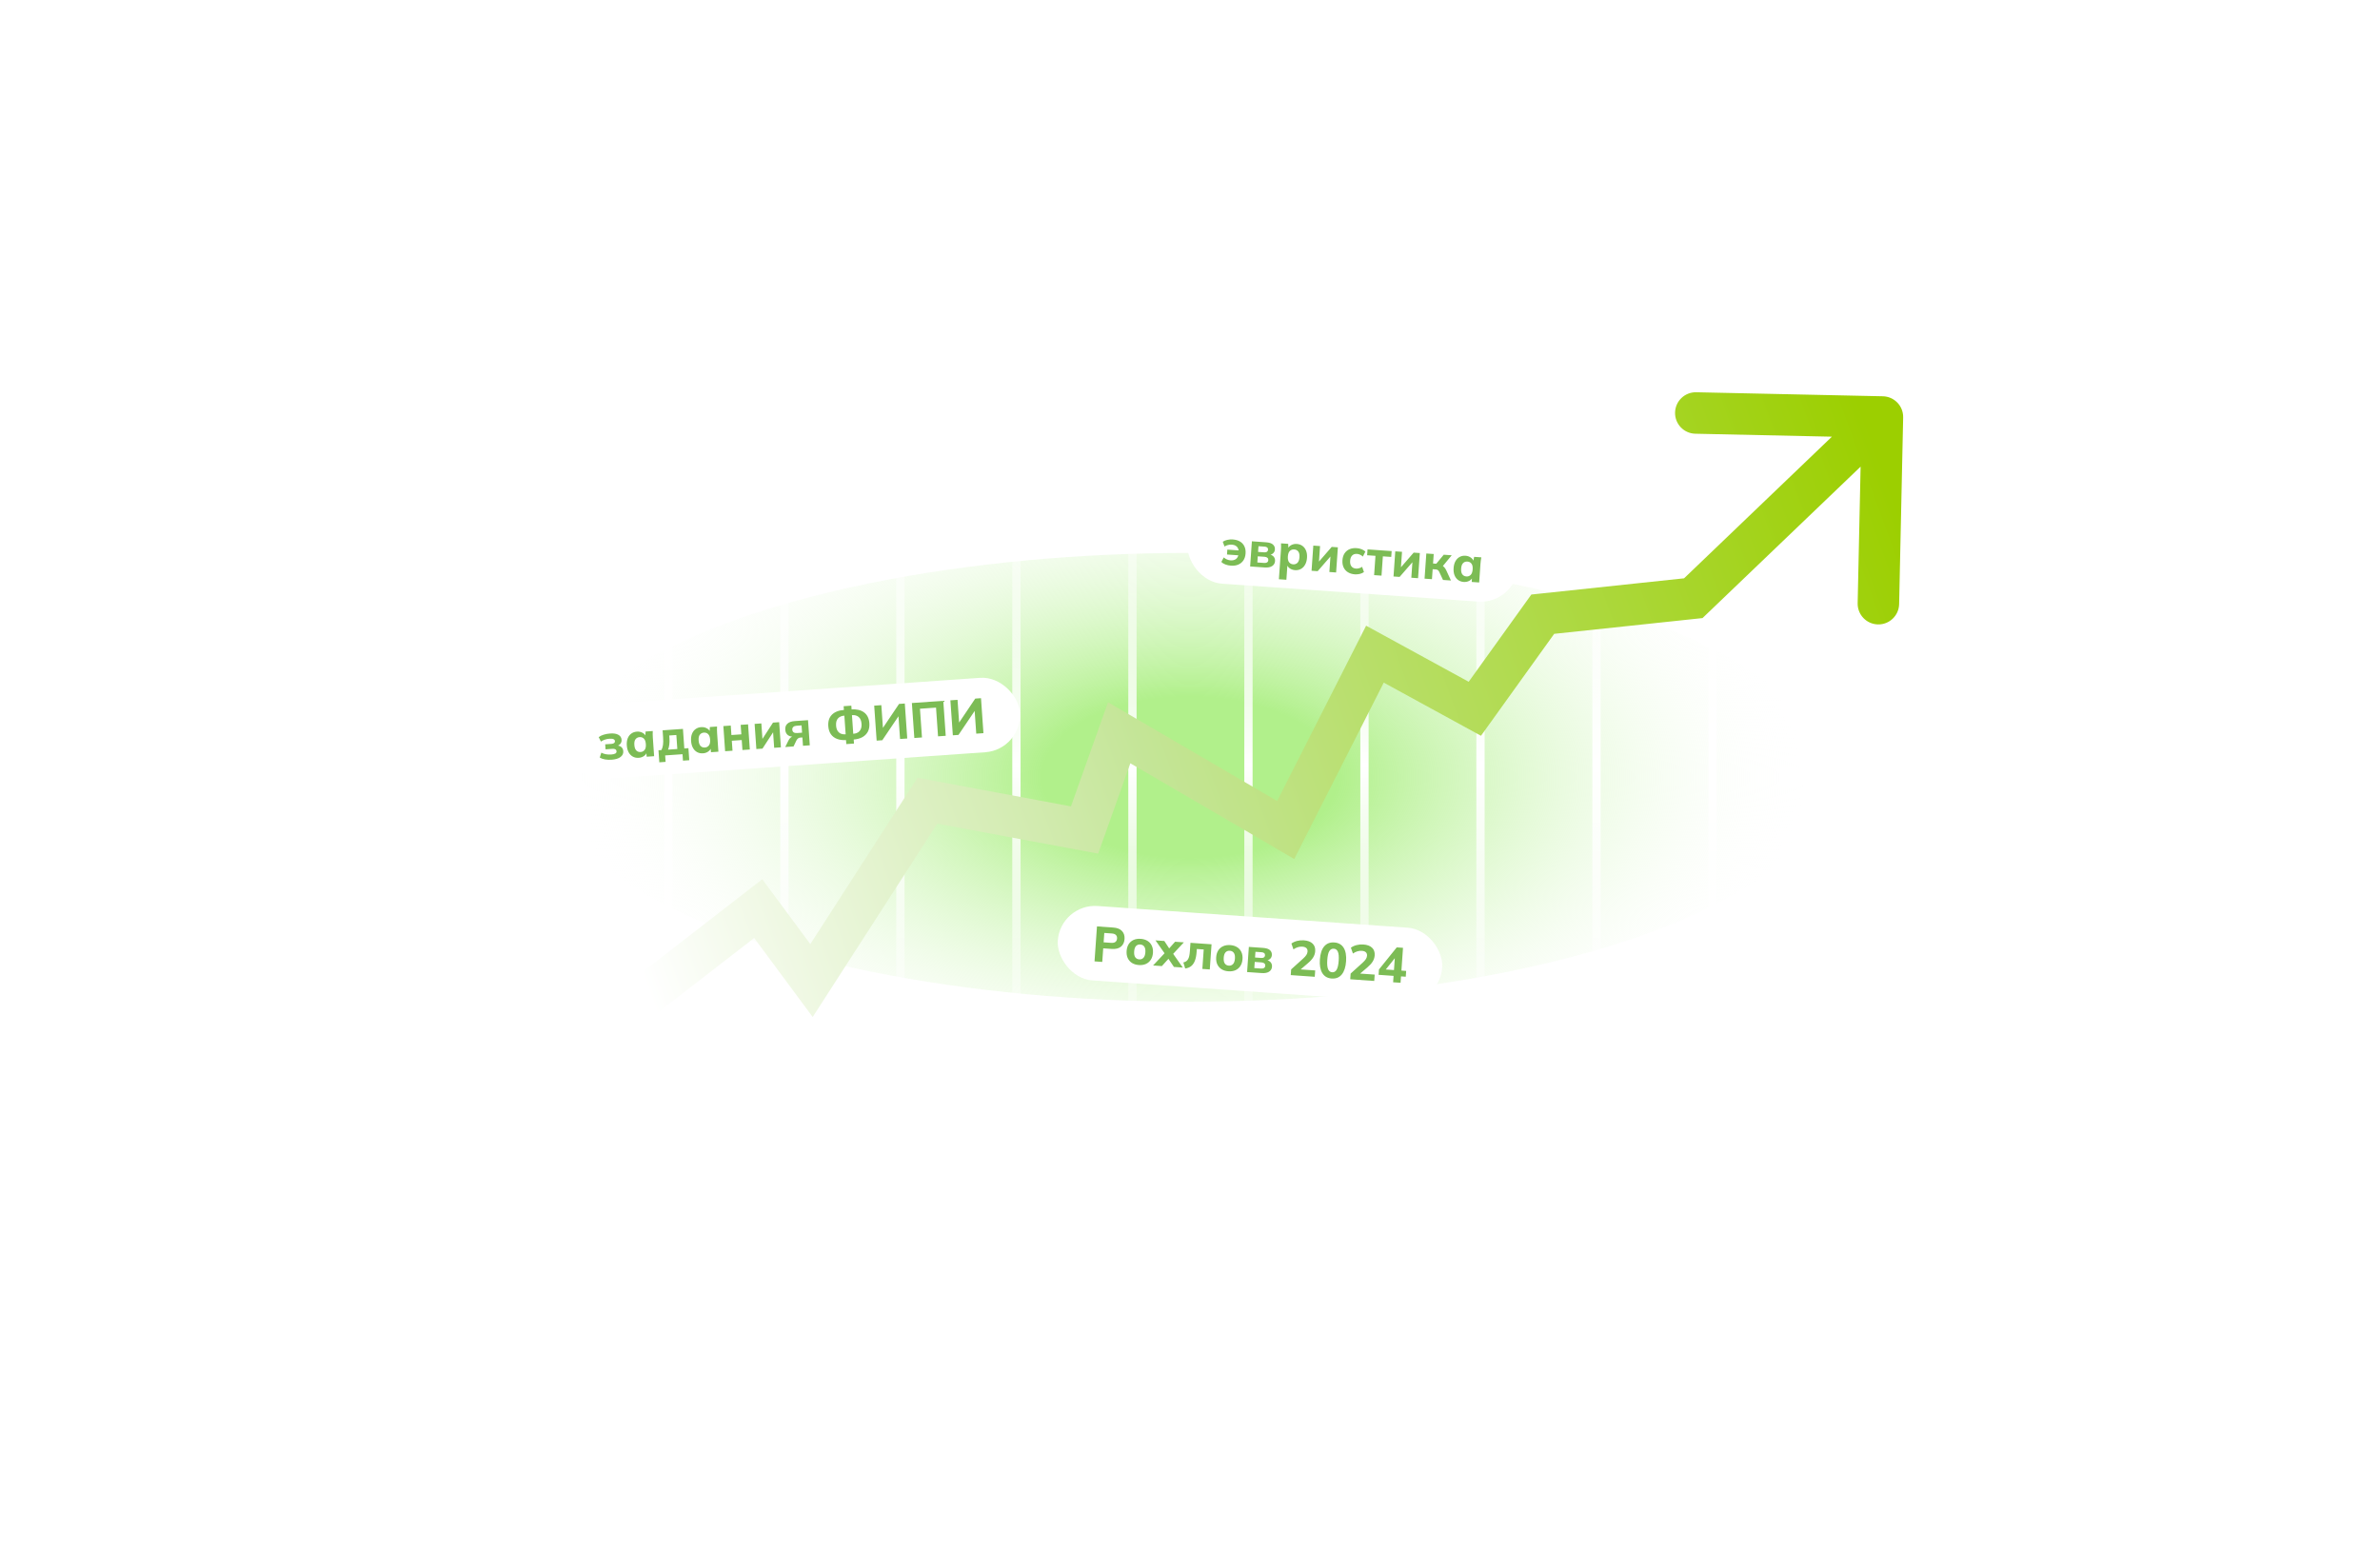 <?xml version="1.0" encoding="UTF-8"?> <svg xmlns="http://www.w3.org/2000/svg" width="918" height="599" viewBox="0 0 918 599" fill="none"><g filter="url(#filter0_f_794_1956)"><ellipse cx="458.892" cy="299.76" rx="245.931" ry="86.531" fill="url(#paint0_radial_794_1956)"></ellipse></g><path d="M257.797 116.07L257.797 474.07" stroke="url(#paint1_radial_794_1956)" stroke-width="3.196" stroke-linecap="round"></path><path d="M302.547 116.07L302.547 474.07" stroke="url(#paint2_radial_794_1956)" stroke-width="3.196" stroke-linecap="round"></path><path d="M347.297 116.07L347.297 474.07" stroke="url(#paint3_radial_794_1956)" stroke-width="3.196" stroke-linecap="round"></path><path d="M392.047 116.07L392.047 474.07" stroke="url(#paint4_radial_794_1956)" stroke-width="3.196" stroke-linecap="round"></path><path d="M436.797 116.07L436.797 474.07" stroke="url(#paint5_radial_794_1956)" stroke-width="3.196" stroke-linecap="round"></path><path d="M481.547 116.07L481.547 474.07" stroke="url(#paint6_radial_794_1956)" stroke-width="3.196" stroke-linecap="round"></path><path d="M526.297 116.07L526.297 474.07" stroke="url(#paint7_radial_794_1956)" stroke-width="3.196" stroke-linecap="round"></path><path d="M571.047 116.07L571.047 474.07" stroke="url(#paint8_radial_794_1956)" stroke-width="3.196" stroke-linecap="round"></path><path d="M615.797 116.07L615.797 474.07" stroke="url(#paint9_radial_794_1956)" stroke-width="3.196" stroke-linecap="round"></path><path d="M660.547 116.07L660.547 474.07" stroke="url(#paint10_radial_794_1956)" stroke-width="3.196" stroke-linecap="round"></path><path d="M187.375 421.654C183.882 424.359 183.243 429.384 185.948 432.877C188.653 436.37 193.678 437.009 197.171 434.304L187.375 421.654ZM292.458 350.4L298.886 345.638L294.022 339.071L287.56 344.075L292.458 350.4ZM313.009 378.144L306.58 382.905L313.466 392.202L319.733 382.477L313.009 378.144ZM357.706 308.785L359.173 300.921L353.892 299.936L350.982 304.451L357.706 308.785ZM418.331 320.088L416.864 327.952L423.576 329.204L425.867 322.772L418.331 320.088ZM431.689 282.583L435.723 275.675L427.39 270.808L424.152 279.899L431.689 282.583ZM495.909 320.088L491.875 326.996L499.203 331.275L503.043 323.709L495.909 320.088ZM530.332 252.271L534.169 245.251L526.932 241.295L523.198 248.65L530.332 252.271ZM568.864 273.335L565.027 280.355L571.235 283.748L575.362 278.002L568.864 273.335ZM595.066 236.858L594.222 228.902L590.659 229.281L588.569 232.191L595.066 236.858ZM653.122 230.693L653.967 238.648L656.683 238.359L658.656 236.47L653.122 230.693ZM734.075 160.993C734.17 156.576 730.667 152.918 726.25 152.822L654.266 151.269C649.849 151.173 646.191 154.677 646.096 159.094C646 163.511 649.504 167.17 653.921 167.265L717.906 168.646L716.525 232.631C716.43 237.048 719.933 240.706 724.351 240.802C728.768 240.897 732.426 237.393 732.521 232.976L734.075 160.993ZM197.171 434.304L297.356 356.725L287.56 344.075L187.375 421.654L197.171 434.304ZM286.029 355.162L306.58 382.905L319.437 373.382L298.886 345.638L286.029 355.162ZM319.733 382.477L364.431 313.119L350.982 304.451L306.284 373.81L319.733 382.477ZM356.24 316.65L416.864 327.952L419.797 312.223L359.173 300.921L356.24 316.65ZM425.867 322.772L439.225 285.267L424.152 279.899L410.794 317.404L425.867 322.772ZM427.654 289.491L491.875 326.996L499.944 313.18L435.723 275.675L427.654 289.491ZM503.043 323.709L537.466 255.892L523.198 248.65L488.776 316.467L503.043 323.709ZM526.494 259.29L565.027 280.355L572.702 266.316L534.169 245.251L526.494 259.29ZM575.362 278.002L601.564 241.525L588.569 232.191L562.367 268.668L575.362 278.002ZM595.911 244.813L653.967 238.648L652.277 222.737L594.222 228.902L595.911 244.813ZM658.656 236.47L731.61 166.598L720.543 155.043L647.589 224.915L658.656 236.47Z" fill="url(#paint11_linear_794_1956)"></path><g filter="url(#filter1_d_794_1956)"><g clip-path="url(#clip0_794_1956)"><rect x="217" y="266.262" width="175.804" height="28.768" rx="14.384" transform="rotate(-4 217 266.262)" fill="white"></rect><path d="M235.906 286.586C235.013 286.649 234.164 286.612 233.36 286.476C232.569 286.339 231.892 286.098 231.33 285.753L231.947 283.864C232.441 284.137 233.019 284.34 233.682 284.473C234.357 284.593 235.045 284.628 235.746 284.579C236.486 284.527 237.022 284.4 237.354 284.197C237.685 283.982 237.837 283.689 237.811 283.319C237.788 282.988 237.643 282.741 237.375 282.581C237.12 282.419 236.738 282.356 236.228 282.392L233.568 282.578L233.433 280.645L235.844 280.477C236.303 280.445 236.648 280.337 236.879 280.155C237.109 279.972 237.214 279.727 237.193 279.421C237.17 279.09 236.992 278.839 236.66 278.67C236.34 278.5 235.817 278.441 235.09 278.492C234.427 278.538 233.82 278.657 233.269 278.85C232.731 279.041 232.236 279.287 231.783 279.588L230.933 277.879C231.431 277.485 232.062 277.172 232.828 276.939C233.593 276.693 234.441 276.538 235.372 276.473C236.711 276.379 237.761 276.549 238.522 276.983C239.282 277.404 239.692 278.048 239.753 278.915C239.794 279.502 239.631 280.02 239.265 280.468C238.899 280.904 238.381 281.203 237.713 281.365L237.693 281.078C238.501 281.086 239.143 281.284 239.619 281.674C240.094 282.051 240.357 282.603 240.408 283.33C240.47 284.223 240.105 284.966 239.314 285.56C238.534 286.14 237.398 286.482 235.906 286.586ZM246.37 285.854C245.529 285.913 244.774 285.761 244.108 285.397C243.442 285.034 242.904 284.488 242.494 283.761C242.084 283.033 241.843 282.14 241.769 281.082C241.695 280.036 241.811 279.124 242.116 278.346C242.42 277.569 242.877 276.96 243.487 276.52C244.097 276.068 244.822 275.812 245.664 275.753C246.442 275.698 247.15 275.841 247.789 276.181C248.44 276.507 248.884 276.982 249.12 277.607L248.909 277.621L249.006 275.711L251.78 275.517C251.772 275.941 251.763 276.371 251.755 276.807C251.759 277.23 251.775 277.645 251.804 278.054L252.306 285.228L249.436 285.429L249.29 283.612L249.519 283.596C249.358 284.223 248.984 284.742 248.398 285.155C247.811 285.568 247.136 285.801 246.37 285.854ZM247.098 283.612C247.761 283.566 248.28 283.292 248.655 282.792C249.031 282.291 249.184 281.55 249.115 280.568C249.046 279.586 248.792 278.879 248.352 278.449C247.912 278.018 247.36 277.826 246.697 277.872C246.033 277.919 245.514 278.186 245.138 278.673C244.762 279.161 244.608 279.896 244.677 280.878C244.745 281.86 244.994 282.573 245.422 283.018C245.863 283.461 246.422 283.659 247.098 283.612ZM254.306 287.587L253.981 282.938L255.129 282.858C255.433 282.26 255.635 281.579 255.736 280.816C255.836 280.053 255.847 279.104 255.767 277.969L255.577 275.252L263.421 274.703L263.948 282.241L265.536 282.13L265.862 286.779L263.432 286.949L263.258 284.462L256.562 284.93L256.736 287.417L254.306 287.587ZM257.675 282.699L261.252 282.449L260.875 277.054L258.139 277.245L258.227 278.508C258.28 279.26 258.256 280.018 258.156 280.782C258.067 281.531 257.907 282.17 257.675 282.699ZM271.163 284.121C270.321 284.18 269.567 284.027 268.901 283.664C268.235 283.3 267.697 282.755 267.287 282.027C266.877 281.3 266.635 280.406 266.561 279.348C266.488 278.302 266.604 277.39 266.909 276.613C267.213 275.835 267.67 275.227 268.28 274.787C268.89 274.334 269.615 274.078 270.457 274.019C271.235 273.965 271.943 274.107 272.582 274.447C273.233 274.773 273.677 275.249 273.913 275.873L273.702 275.888L273.799 273.978L276.573 273.784C276.564 274.207 276.556 274.637 276.548 275.074C276.552 275.496 276.568 275.912 276.597 276.32L277.099 283.494L274.229 283.695L274.083 281.879L274.312 281.863C274.151 282.489 273.777 283.009 273.191 283.421C272.604 283.834 271.929 284.067 271.163 284.121ZM271.891 281.878C272.554 281.832 273.073 281.558 273.448 281.058C273.824 280.557 273.977 279.816 273.908 278.834C273.839 277.852 273.585 277.146 273.145 276.715C272.704 276.284 272.153 276.092 271.489 276.139C270.826 276.185 270.307 276.452 269.931 276.94C269.555 277.427 269.401 278.162 269.47 279.144C269.538 280.127 269.787 280.84 270.215 281.284C270.656 281.727 271.215 281.925 271.891 281.878ZM279.69 283.313L279.012 273.613L281.863 273.414L282.118 277.068L285.944 276.8L285.689 273.146L288.54 272.947L289.218 282.647L286.367 282.846L286.098 279.001L282.272 279.268L282.541 283.114L279.69 283.313ZM291.741 282.47L291.063 272.771L293.665 272.589L294.141 279.4L293.51 279.444L298.161 272.274L300.533 272.108L301.211 281.808L298.609 281.99L298.133 275.179L298.764 275.135L294.094 282.306L291.741 282.47ZM302.875 281.692L304.155 279.103C304.38 278.651 304.669 278.285 305.021 278.004C305.385 277.71 305.777 277.548 306.198 277.518L306.695 277.483L306.711 277.713C305.538 277.795 304.621 277.609 303.962 277.156C303.314 276.688 302.956 275.97 302.888 275C302.82 274.031 303.093 273.262 303.707 272.694C304.333 272.112 305.277 271.777 306.54 271.688L311.667 271.33L312.346 281.03L309.724 281.213L309.5 277.999L308.62 278.06C308.301 278.083 308.021 278.198 307.779 278.407C307.536 278.604 307.336 278.861 307.179 279.18L306.089 281.467L302.875 281.692ZM307.439 276.297L309.371 276.162L309.175 273.35L307.242 273.485C306.668 273.525 306.244 273.683 305.968 273.958C305.692 274.221 305.569 274.569 305.599 275.003C305.631 275.462 305.802 275.803 306.113 276.025C306.423 276.246 306.865 276.337 307.439 276.297ZM326.429 280.564L326.285 278.498L327.029 278.965L326.493 279.002C325.128 279.098 323.933 278.957 322.907 278.58C321.88 278.19 321.075 277.587 320.492 276.769C319.909 275.938 319.573 274.897 319.486 273.648C319.354 271.76 319.827 270.278 320.906 269.203C321.997 268.127 323.588 267.516 325.68 267.37L326.215 267.332L325.544 267.899L325.407 265.947L328.373 265.74L328.509 267.691L327.746 267.225L328.301 267.187C330.393 267.04 332.054 267.424 333.284 268.338C334.514 269.251 335.195 270.652 335.327 272.54C335.415 273.79 335.221 274.867 334.746 275.772C334.27 276.664 333.557 277.374 332.607 277.902C331.656 278.417 330.492 278.722 329.114 278.819L328.559 278.858L329.25 278.29L329.395 280.356L326.429 280.564ZM326.218 277.272L325.648 269.122L326.275 269.558L325.567 269.608C324.585 269.677 323.802 270.026 323.218 270.657C322.647 271.286 322.404 272.213 322.49 273.438C322.546 274.241 322.733 274.901 323.051 275.417C323.382 275.932 323.805 276.306 324.322 276.539C324.85 276.759 325.432 276.846 326.07 276.802L326.778 276.752L326.218 277.272ZM329.146 277.067L328.5 276.632L329.227 276.581C329.865 276.536 330.423 276.369 330.903 276.079C331.394 275.776 331.762 275.346 332.005 274.791C332.261 274.235 332.361 273.555 332.304 272.751C332.219 271.527 331.849 270.643 331.196 270.099C330.543 269.555 329.719 269.318 328.724 269.387L327.997 269.438L328.576 268.917L329.146 277.067ZM338.135 279.226L337.192 265.738L339.946 265.546L340.602 274.92L340.124 274.954L346.777 265.068L348.996 264.913L349.939 278.401L347.165 278.595L346.509 269.22L346.988 269.187L340.316 279.074L338.135 279.226ZM352.67 278.21L351.727 264.722L363.838 263.875L364.781 277.363L361.815 277.57L361.041 266.493L354.842 266.926L355.617 278.004L352.67 278.21ZM367.524 277.171L366.581 263.683L369.336 263.491L369.991 272.865L369.513 272.899L376.166 263.013L378.385 262.858L379.328 276.346L376.554 276.54L375.898 267.165L376.377 267.132L369.705 277.019L367.524 277.171Z" fill="#7CBC55"></path></g></g><g filter="url(#filter2_d_794_1956)"><rect x="459.008" y="189" width="127.857" height="28.768" rx="14.384" transform="rotate(4 459.008 189)" fill="white"></rect><path d="M474.781 211.75C474.041 211.699 473.334 211.547 472.659 211.294C471.997 211.043 471.476 210.712 471.094 210.301L472.022 208.577C472.372 208.897 472.777 209.156 473.237 209.355C473.71 209.554 474.189 209.671 474.674 209.705C475.515 209.764 476.207 209.588 476.748 209.177C477.29 208.766 477.624 208.117 477.75 207.228L477.98 207.783L473.274 207.454L473.406 205.56L478.113 205.889L477.809 206.387C477.796 205.835 477.682 205.359 477.466 204.959C477.263 204.561 476.965 204.251 476.57 204.031C476.175 203.812 475.684 203.681 475.098 203.64C474.626 203.607 474.142 203.657 473.645 203.789C473.15 203.908 472.707 204.101 472.317 204.368L471.638 202.533C472.109 202.207 472.69 201.966 473.38 201.809C474.083 201.653 474.792 201.6 475.506 201.65C476.59 201.726 477.514 201.989 478.277 202.44C479.04 202.89 479.606 203.507 479.974 204.289C480.355 205.072 480.509 205.992 480.435 207.051C480.361 208.097 480.081 208.987 479.594 209.722C479.108 210.444 478.455 210.982 477.636 211.335C476.816 211.688 475.865 211.826 474.781 211.75ZM482.196 212.057L482.874 202.357L488.326 202.739C489.589 202.827 490.485 203.12 491.014 203.619C491.557 204.105 491.801 204.744 491.745 205.535C491.703 206.134 491.464 206.624 491.027 207.003C490.603 207.384 490.056 207.608 489.385 207.677L489.405 207.39C490.255 207.513 490.875 207.807 491.266 208.27C491.669 208.734 491.847 209.31 491.798 209.999C491.74 210.828 491.362 211.468 490.664 211.919C489.98 212.358 489.032 212.535 487.82 212.451L482.196 212.057ZM484.975 210.521L487.577 210.703C488.075 210.738 488.458 210.669 488.726 210.495C489.008 210.31 489.163 210.02 489.191 209.624C489.218 209.229 489.105 208.926 488.85 208.716C488.61 208.494 488.24 208.366 487.743 208.331L485.141 208.149L484.975 210.521ZM485.26 206.446L487.652 206.614C488.098 206.645 488.443 206.573 488.686 206.397C488.941 206.223 489.082 205.957 489.107 205.6C489.132 205.243 489.029 204.967 488.799 204.771C488.583 204.564 488.252 204.445 487.806 204.413L485.414 204.246L485.26 206.446ZM493.287 216.986L494.077 205.679C494.106 205.27 494.122 204.855 494.126 204.432C494.131 203.997 494.122 203.567 494.101 203.143L496.875 203.337L496.972 205.247L496.762 205.232C496.997 204.608 497.434 204.132 498.073 203.805C498.712 203.465 499.426 203.323 500.217 203.378C501.059 203.437 501.784 203.693 502.394 204.145C503.004 204.585 503.461 205.194 503.766 205.972C504.083 206.75 504.205 207.662 504.132 208.708C504.058 209.767 503.809 210.659 503.387 211.386C502.977 212.113 502.439 212.659 501.773 213.023C501.107 213.386 500.353 213.538 499.511 213.48C498.733 213.425 498.051 213.192 497.464 212.779C496.891 212.367 496.523 211.848 496.362 211.222L496.592 211.238L496.175 217.188L493.287 216.986ZM498.783 211.237C499.459 211.284 500.018 211.086 500.459 210.643C500.9 210.199 501.155 209.487 501.224 208.505C501.292 207.523 501.139 206.788 500.763 206.3C500.387 205.812 499.861 205.545 499.185 205.497C498.521 205.451 497.963 205.643 497.51 206.073C497.07 206.503 496.816 207.209 496.747 208.192C496.678 209.174 496.831 209.915 497.207 210.415C497.594 210.917 498.12 211.191 498.783 211.237ZM505.886 213.714L506.564 204.014L509.166 204.196L508.69 211.007L508.059 210.963L513.662 204.51L516.035 204.676L515.356 214.376L512.754 214.194L513.231 207.383L513.862 207.427L508.239 213.878L505.886 213.714ZM522.592 215.094C521.559 215.021 520.668 214.754 519.918 214.291C519.169 213.829 518.61 213.2 518.243 212.406C517.876 211.611 517.728 210.691 517.802 209.645C517.876 208.586 518.149 207.702 518.622 206.991C519.108 206.269 519.747 205.737 520.54 205.395C521.346 205.054 522.265 204.92 523.299 204.992C523.949 205.037 524.574 205.177 525.173 205.411C525.784 205.646 526.276 205.95 526.647 206.322L525.666 208.253C525.368 207.937 525.013 207.694 524.602 207.525C524.204 207.343 523.814 207.239 523.432 207.212C522.654 207.158 522.031 207.358 521.563 207.812C521.096 208.266 520.83 208.953 520.766 209.871C520.701 210.789 520.869 211.506 521.269 212.021C521.669 212.536 522.258 212.821 523.036 212.875C523.406 212.901 523.8 212.858 524.217 212.746C524.648 212.636 525.039 212.451 525.39 212.194L526.094 214.223C525.662 214.539 525.126 214.777 524.487 214.938C523.862 215.086 523.23 215.138 522.592 215.094ZM530.018 215.401L530.539 207.959L527.325 207.734L527.483 205.477L536.781 206.127L536.623 208.385L533.389 208.158L532.869 215.601L530.018 215.401ZM537.499 215.924L538.177 206.225L540.779 206.407L540.302 213.218L539.671 213.173L545.275 206.721L547.647 206.887L546.969 216.587L544.367 216.405L544.843 209.594L545.474 209.638L539.852 216.089L537.499 215.924ZM549.475 216.762L550.153 207.062L553.004 207.261L552.748 210.916L553.992 211.003L556.868 207.532L559.948 207.747L556.083 212.437L555.573 211.478C555.915 211.541 556.22 211.665 556.489 211.85C556.758 212.036 557.005 212.271 557.228 212.555C557.465 212.841 557.672 213.176 557.85 213.56L559.653 217.474L556.592 217.26L555.203 214.298C555.093 214.034 554.967 213.826 554.824 213.675C554.694 213.513 554.542 213.399 554.367 213.336C554.193 213.26 553.978 213.213 553.723 213.195L552.594 213.116L552.325 216.961L549.475 216.762ZM564.572 218.029C563.73 217.97 563.004 217.714 562.395 217.262C561.786 216.809 561.329 216.194 561.024 215.416C560.72 214.639 560.605 213.721 560.679 212.662C560.752 211.616 560.993 210.73 561.403 210.002C561.813 209.274 562.35 208.735 563.016 208.385C563.682 208.021 564.436 207.869 565.278 207.927C566.056 207.982 566.738 208.222 567.323 208.647C567.922 209.061 568.295 209.593 568.442 210.244L568.231 210.23L568.593 208.352L571.368 208.546C571.3 208.964 571.232 209.388 571.163 209.819C571.108 210.238 571.066 210.652 571.038 211.06L570.536 218.235L567.666 218.034L567.774 216.215L568.004 216.231C567.757 216.829 567.315 217.292 566.677 217.619C566.038 217.946 565.337 218.083 564.572 218.029ZM565.604 215.91C566.267 215.956 566.82 215.757 567.261 215.314C567.702 214.871 567.957 214.158 568.025 213.176C568.094 212.194 567.94 211.459 567.564 210.971C567.188 210.483 566.669 210.216 566.005 210.17C565.342 210.124 564.79 210.316 564.35 210.746C563.91 211.177 563.655 211.883 563.587 212.865C563.518 213.848 563.665 214.588 564.027 215.088C564.403 215.588 564.928 215.862 565.604 215.91Z" fill="#7CBC55"></path></g><g filter="url(#filter3_d_794_1956)"><g clip-path="url(#clip1_794_1956)"><rect x="409.008" y="342" width="148.634" height="28.768" rx="14.384" transform="rotate(4 409.008 342)" fill="white"></rect><path d="M422.174 364.357L423.118 350.869L429.412 351.309C430.93 351.415 432.052 351.866 432.778 352.66C433.518 353.442 433.843 354.471 433.754 355.746C433.666 357.009 433.2 357.989 432.357 358.686C431.527 359.372 430.353 359.661 428.835 359.555L425.525 359.324L425.159 364.566L422.174 364.357ZM425.687 357.009L428.615 357.213C429.329 357.263 429.869 357.141 430.236 356.846C430.615 356.552 430.825 356.118 430.865 355.544C430.905 354.97 430.758 354.518 430.422 354.187C430.1 353.844 429.582 353.647 428.867 353.598L425.94 353.393L425.687 357.009ZM439.268 365.764C438.235 365.692 437.35 365.425 436.614 364.963C435.89 364.49 435.345 363.862 434.976 363.08C434.621 362.299 434.48 361.385 434.553 360.339C434.625 359.306 434.892 358.428 435.352 357.704C435.826 356.981 436.453 356.441 437.234 356.086C438.028 355.731 438.942 355.59 439.975 355.662C441.008 355.735 441.893 356.002 442.629 356.463C443.366 356.925 443.912 357.546 444.268 358.327C444.636 359.109 444.784 360.017 444.712 361.05C444.639 362.096 444.365 362.98 443.892 363.703C443.431 364.427 442.803 364.973 442.009 365.34C441.215 365.695 440.301 365.836 439.268 365.764ZM439.421 363.583C440.084 363.629 440.623 363.43 441.039 362.985C441.467 362.54 441.716 361.827 441.785 360.845C441.853 359.863 441.706 359.129 441.343 358.642C440.992 358.156 440.485 357.89 439.822 357.843C439.159 357.797 438.614 357.99 438.186 358.421C437.771 358.853 437.53 359.561 437.461 360.543C437.392 361.525 437.533 362.265 437.882 362.764C438.245 363.264 438.758 363.537 439.421 363.583ZM444.761 365.937L449.748 360.614L449.658 361.896L445.688 356.254L449.094 356.492L451.44 360.059L450.407 359.987L453.246 356.783L456.632 357.019L451.933 362.074L452.026 360.754L456.221 366.738L452.797 366.498L450.219 362.665L451.253 362.738L448.148 366.173L444.761 365.937ZM457.143 367.091L456.44 364.773C456.857 364.674 457.214 364.526 457.51 364.329C457.805 364.132 458.048 363.867 458.238 363.534C458.441 363.202 458.598 362.783 458.71 362.279C458.823 361.774 458.903 361.171 458.952 360.469L459.181 357.198L467.312 357.766L466.634 367.466L463.764 367.265L464.288 359.766L461.629 359.58L461.547 360.747C461.455 362.073 461.236 363.186 460.891 364.085C460.546 364.983 460.068 365.68 459.457 366.176C458.845 366.672 458.074 366.976 457.143 367.091ZM473.814 368.18C472.781 368.107 471.896 367.84 471.159 367.379C470.436 366.905 469.89 366.278 469.522 365.496C469.167 364.714 469.025 363.801 469.099 362.755C469.171 361.722 469.437 360.843 469.898 360.12C470.372 359.396 470.999 358.857 471.78 358.502C472.574 358.147 473.487 358.006 474.52 358.078C475.553 358.15 476.438 358.417 477.175 358.879C477.912 359.341 478.458 359.962 478.814 360.743C479.182 361.525 479.33 362.432 479.258 363.466C479.184 364.511 478.911 365.396 478.438 366.119C477.977 366.843 477.349 367.389 476.554 367.756C475.761 368.111 474.847 368.252 473.814 368.18ZM473.966 365.999C474.63 366.045 475.169 365.846 475.585 365.4C476.013 364.956 476.262 364.243 476.33 363.261C476.399 362.279 476.252 361.544 475.888 361.057C475.538 360.572 475.031 360.305 474.368 360.259C473.705 360.213 473.159 360.405 472.732 360.837C472.317 361.269 472.075 361.976 472.007 362.959C471.938 363.941 472.078 364.681 472.428 365.18C472.79 365.679 473.303 365.952 473.966 365.999ZM481.025 368.472L481.703 358.772L487.155 359.154C488.418 359.242 489.314 359.535 489.843 360.034C490.386 360.52 490.63 361.159 490.574 361.95C490.532 362.549 490.293 363.039 489.856 363.418C489.432 363.799 488.885 364.023 488.214 364.092L488.234 363.805C489.084 363.928 489.704 364.222 490.095 364.685C490.498 365.149 490.676 365.725 490.627 366.414C490.569 367.243 490.191 367.883 489.493 368.334C488.809 368.773 487.861 368.95 486.649 368.866L481.025 368.472ZM483.804 366.936L486.406 367.118C486.904 367.153 487.287 367.084 487.555 366.91C487.837 366.725 487.992 366.435 488.02 366.039C488.047 365.644 487.934 365.341 487.679 365.131C487.439 364.909 487.069 364.781 486.572 364.746L483.97 364.564L483.804 366.936ZM484.089 362.861L486.481 363.029C486.927 363.06 487.272 362.988 487.515 362.813C487.77 362.638 487.911 362.372 487.936 362.015C487.961 361.658 487.858 361.382 487.628 361.186C487.412 360.979 487.081 360.86 486.635 360.828L484.243 360.661L484.089 362.861ZM497.861 369.65L498.015 367.45L502.613 363.291C503.187 362.768 503.611 362.298 503.884 361.881C504.157 361.464 504.309 361.026 504.341 360.567C504.381 359.993 504.227 359.546 503.877 359.227C503.528 358.908 503.009 358.724 502.32 358.676C501.746 358.636 501.171 358.705 500.595 358.882C500.032 359.048 499.467 359.329 498.901 359.725L498.117 357.479C498.712 357.033 499.434 356.699 500.282 356.477C501.131 356.254 502.002 356.174 502.894 356.236C504.399 356.341 505.53 356.76 506.286 357.492C507.044 358.212 507.379 359.19 507.292 360.427C507.234 361.256 506.988 362.034 506.552 362.76C506.117 363.485 505.443 364.239 504.529 365.021L500.849 368.167L500.902 367.401L507.292 367.848L507.121 370.297L497.861 369.65ZM513.661 370.966C512.041 370.853 510.834 370.159 510.039 368.886C509.257 367.601 508.944 365.849 509.099 363.63C509.257 361.372 509.81 359.687 510.76 358.574C511.723 357.45 513.014 356.944 514.634 357.057C516.266 357.171 517.475 357.852 518.259 359.099C519.045 360.333 519.359 362.072 519.202 364.317C519.046 366.549 518.491 368.247 517.538 369.411C516.586 370.562 515.294 371.08 513.661 370.966ZM513.83 368.555C514.57 368.607 515.143 368.282 515.551 367.58C515.973 366.866 516.24 365.712 516.351 364.118C516.463 362.523 516.358 361.362 516.037 360.635C515.729 359.909 515.205 359.519 514.465 359.468C513.726 359.416 513.146 359.728 512.727 360.404C512.321 361.08 512.063 362.209 511.952 363.791C511.84 365.398 511.943 366.584 512.261 367.35C512.58 368.103 513.103 368.505 513.83 368.555ZM520.805 371.254L520.959 369.054L525.556 364.896C526.131 364.372 526.555 363.902 526.827 363.485C527.1 363.068 527.252 362.631 527.284 362.171C527.324 361.597 527.17 361.151 526.821 360.832C526.471 360.512 525.952 360.329 525.263 360.281C524.689 360.24 524.114 360.309 523.538 360.487C522.975 360.652 522.411 360.933 521.845 361.33L521.06 359.083C521.655 358.638 522.377 358.304 523.225 358.081C524.074 357.858 524.945 357.778 525.838 357.841C527.343 357.946 528.473 358.365 529.23 359.097C529.987 359.816 530.322 360.794 530.236 362.032C530.178 362.861 529.931 363.638 529.496 364.364C529.061 365.09 528.386 365.844 527.473 366.626L523.792 369.771L523.846 369.006L530.236 369.453L530.065 371.902L520.805 371.254ZM537.346 372.411L537.519 369.943L531.741 369.539L531.886 367.472L538.749 358.955L541.159 359.123L540.545 367.905L542.382 368.033L542.225 370.272L540.389 370.143L540.216 372.611L537.346 372.411ZM537.675 367.704L538.043 362.443L538.522 362.477L533.992 368.139L534.04 367.45L537.675 367.704Z" fill="#7CBC55"></path></g></g><defs><filter id="filter0_f_794_1956" x="0.428" y="0.696" width="916.925" height="598.128" filterUnits="userSpaceOnUse" color-interpolation-filters="sRGB"><feFlood flood-opacity="0" result="BackgroundImageFix"></feFlood><feBlend mode="normal" in="SourceGraphic" in2="BackgroundImageFix" result="shape"></feBlend><feGaussianBlur stdDeviation="106.266" result="effect1_foregroundBlur_794_1956"></feGaussianBlur></filter><filter id="filter1_d_794_1956" x="204.214" y="247.605" width="202.954" height="66.532" filterUnits="userSpaceOnUse" color-interpolation-filters="sRGB"><feFlood flood-opacity="0" result="BackgroundImageFix"></feFlood><feColorMatrix in="SourceAlpha" type="matrix" values="0 0 0 0 0 0 0 0 0 0 0 0 0 0 0 0 0 0 127 0" result="hardAlpha"></feColorMatrix><feOffset dy="6.393"></feOffset><feGaussianBlur stdDeviation="6.393"></feGaussianBlur><feComposite in2="hardAlpha" operator="out"></feComposite><feColorMatrix type="matrix" values="0 0 0 0 0.208 0 0 0 0 0.275 0 0 0 0 0.002 0 0 0 0.15 0"></feColorMatrix><feBlend mode="normal" in2="BackgroundImageFix" result="effect1_dropShadow_794_1956"></feBlend><feBlend mode="normal" in="SourceGraphic" in2="effect1_dropShadow_794_1956" result="shape"></feBlend></filter><filter id="filter2_d_794_1956" x="444.214" y="182.607" width="155.126" height="63.189" filterUnits="userSpaceOnUse" color-interpolation-filters="sRGB"><feFlood flood-opacity="0" result="BackgroundImageFix"></feFlood><feColorMatrix in="SourceAlpha" type="matrix" values="0 0 0 0 0 0 0 0 0 0 0 0 0 0 0 0 0 0 127 0" result="hardAlpha"></feColorMatrix><feOffset dy="6.393"></feOffset><feGaussianBlur stdDeviation="6.393"></feGaussianBlur><feComposite in2="hardAlpha" operator="out"></feComposite><feColorMatrix type="matrix" values="0 0 0 0 0.208 0 0 0 0 0.275 0 0 0 0 0.002 0 0 0 0.15 0"></feColorMatrix><feBlend mode="normal" in2="BackgroundImageFix" result="effect1_dropShadow_794_1956"></feBlend><feBlend mode="normal" in="SourceGraphic" in2="effect1_dropShadow_794_1956" result="shape"></feBlend></filter><filter id="filter3_d_794_1956" x="394.214" y="335.607" width="175.853" height="64.638" filterUnits="userSpaceOnUse" color-interpolation-filters="sRGB"><feFlood flood-opacity="0" result="BackgroundImageFix"></feFlood><feColorMatrix in="SourceAlpha" type="matrix" values="0 0 0 0 0 0 0 0 0 0 0 0 0 0 0 0 0 0 127 0" result="hardAlpha"></feColorMatrix><feOffset dy="6.393"></feOffset><feGaussianBlur stdDeviation="6.393"></feGaussianBlur><feComposite in2="hardAlpha" operator="out"></feComposite><feColorMatrix type="matrix" values="0 0 0 0 0.208 0 0 0 0 0.275 0 0 0 0 0.002 0 0 0 0.15 0"></feColorMatrix><feBlend mode="normal" in2="BackgroundImageFix" result="effect1_dropShadow_794_1956"></feBlend><feBlend mode="normal" in="SourceGraphic" in2="effect1_dropShadow_794_1956" result="shape"></feBlend></filter><radialGradient id="paint0_radial_794_1956" cx="0" cy="0" r="1" gradientUnits="userSpaceOnUse" gradientTransform="translate(458.892 299.76) rotate(90) scale(129.797 239.323)"><stop offset="0.239" stop-color="#B1F08B"></stop><stop offset="1" stop-color="white" stop-opacity="0"></stop></radialGradient><radialGradient id="paint1_radial_794_1956" cx="0" cy="0" r="1" gradientUnits="userSpaceOnUse" gradientTransform="translate(257.297 295.07) rotate(89.784) scale(132.681 19266.5)"><stop stop-color="white"></stop><stop offset="1" stop-color="white" stop-opacity="0"></stop></radialGradient><radialGradient id="paint2_radial_794_1956" cx="0" cy="0" r="1" gradientUnits="userSpaceOnUse" gradientTransform="translate(302.047 295.07) rotate(89.784) scale(132.681 19266.5)"><stop stop-color="white"></stop><stop offset="1" stop-color="white" stop-opacity="0"></stop></radialGradient><radialGradient id="paint3_radial_794_1956" cx="0" cy="0" r="1" gradientUnits="userSpaceOnUse" gradientTransform="translate(346.797 295.07) rotate(89.784) scale(132.681 19266.5)"><stop stop-color="white"></stop><stop offset="1" stop-color="white" stop-opacity="0"></stop></radialGradient><radialGradient id="paint4_radial_794_1956" cx="0" cy="0" r="1" gradientUnits="userSpaceOnUse" gradientTransform="translate(391.547 295.07) rotate(89.784) scale(132.681 19266.5)"><stop stop-color="white"></stop><stop offset="1" stop-color="white" stop-opacity="0"></stop></radialGradient><radialGradient id="paint5_radial_794_1956" cx="0" cy="0" r="1" gradientUnits="userSpaceOnUse" gradientTransform="translate(436.297 295.07) rotate(89.784) scale(132.681 19266.5)"><stop stop-color="white"></stop><stop offset="1" stop-color="white" stop-opacity="0"></stop></radialGradient><radialGradient id="paint6_radial_794_1956" cx="0" cy="0" r="1" gradientUnits="userSpaceOnUse" gradientTransform="translate(481.047 295.07) rotate(89.784) scale(132.681 19266.5)"><stop stop-color="white"></stop><stop offset="1" stop-color="white" stop-opacity="0"></stop></radialGradient><radialGradient id="paint7_radial_794_1956" cx="0" cy="0" r="1" gradientUnits="userSpaceOnUse" gradientTransform="translate(525.797 295.07) rotate(89.784) scale(132.681 19266.5)"><stop stop-color="white"></stop><stop offset="1" stop-color="white" stop-opacity="0"></stop></radialGradient><radialGradient id="paint8_radial_794_1956" cx="0" cy="0" r="1" gradientUnits="userSpaceOnUse" gradientTransform="translate(570.547 295.07) rotate(89.784) scale(132.681 19266.5)"><stop stop-color="white"></stop><stop offset="1" stop-color="white" stop-opacity="0"></stop></radialGradient><radialGradient id="paint9_radial_794_1956" cx="0" cy="0" r="1" gradientUnits="userSpaceOnUse" gradientTransform="translate(615.297 295.07) rotate(89.784) scale(132.681 19266.5)"><stop stop-color="white"></stop><stop offset="1" stop-color="white" stop-opacity="0"></stop></radialGradient><radialGradient id="paint10_radial_794_1956" cx="0" cy="0" r="1" gradientUnits="userSpaceOnUse" gradientTransform="translate(660.047 295.07) rotate(89.784) scale(132.681 19266.5)"><stop stop-color="white"></stop><stop offset="1" stop-color="white" stop-opacity="0"></stop></radialGradient><linearGradient id="paint11_linear_794_1956" x1="249.503" y1="381.5" x2="735.125" y2="204.532" gradientUnits="userSpaceOnUse"><stop stop-color="white"></stop><stop offset="0.41" stop-color="#C4E597"></stop><stop offset="1" stop-color="#9CCF00"></stop></linearGradient><clipPath id="clip0_794_1956"><rect x="217" y="266.262" width="175.804" height="28.768" rx="14.384" transform="rotate(-4 217 266.262)" fill="white"></rect></clipPath><clipPath id="clip1_794_1956"><rect x="409.008" y="342" width="148.634" height="28.768" rx="14.384" transform="rotate(4 409.008 342)" fill="white"></rect></clipPath></defs></svg> 